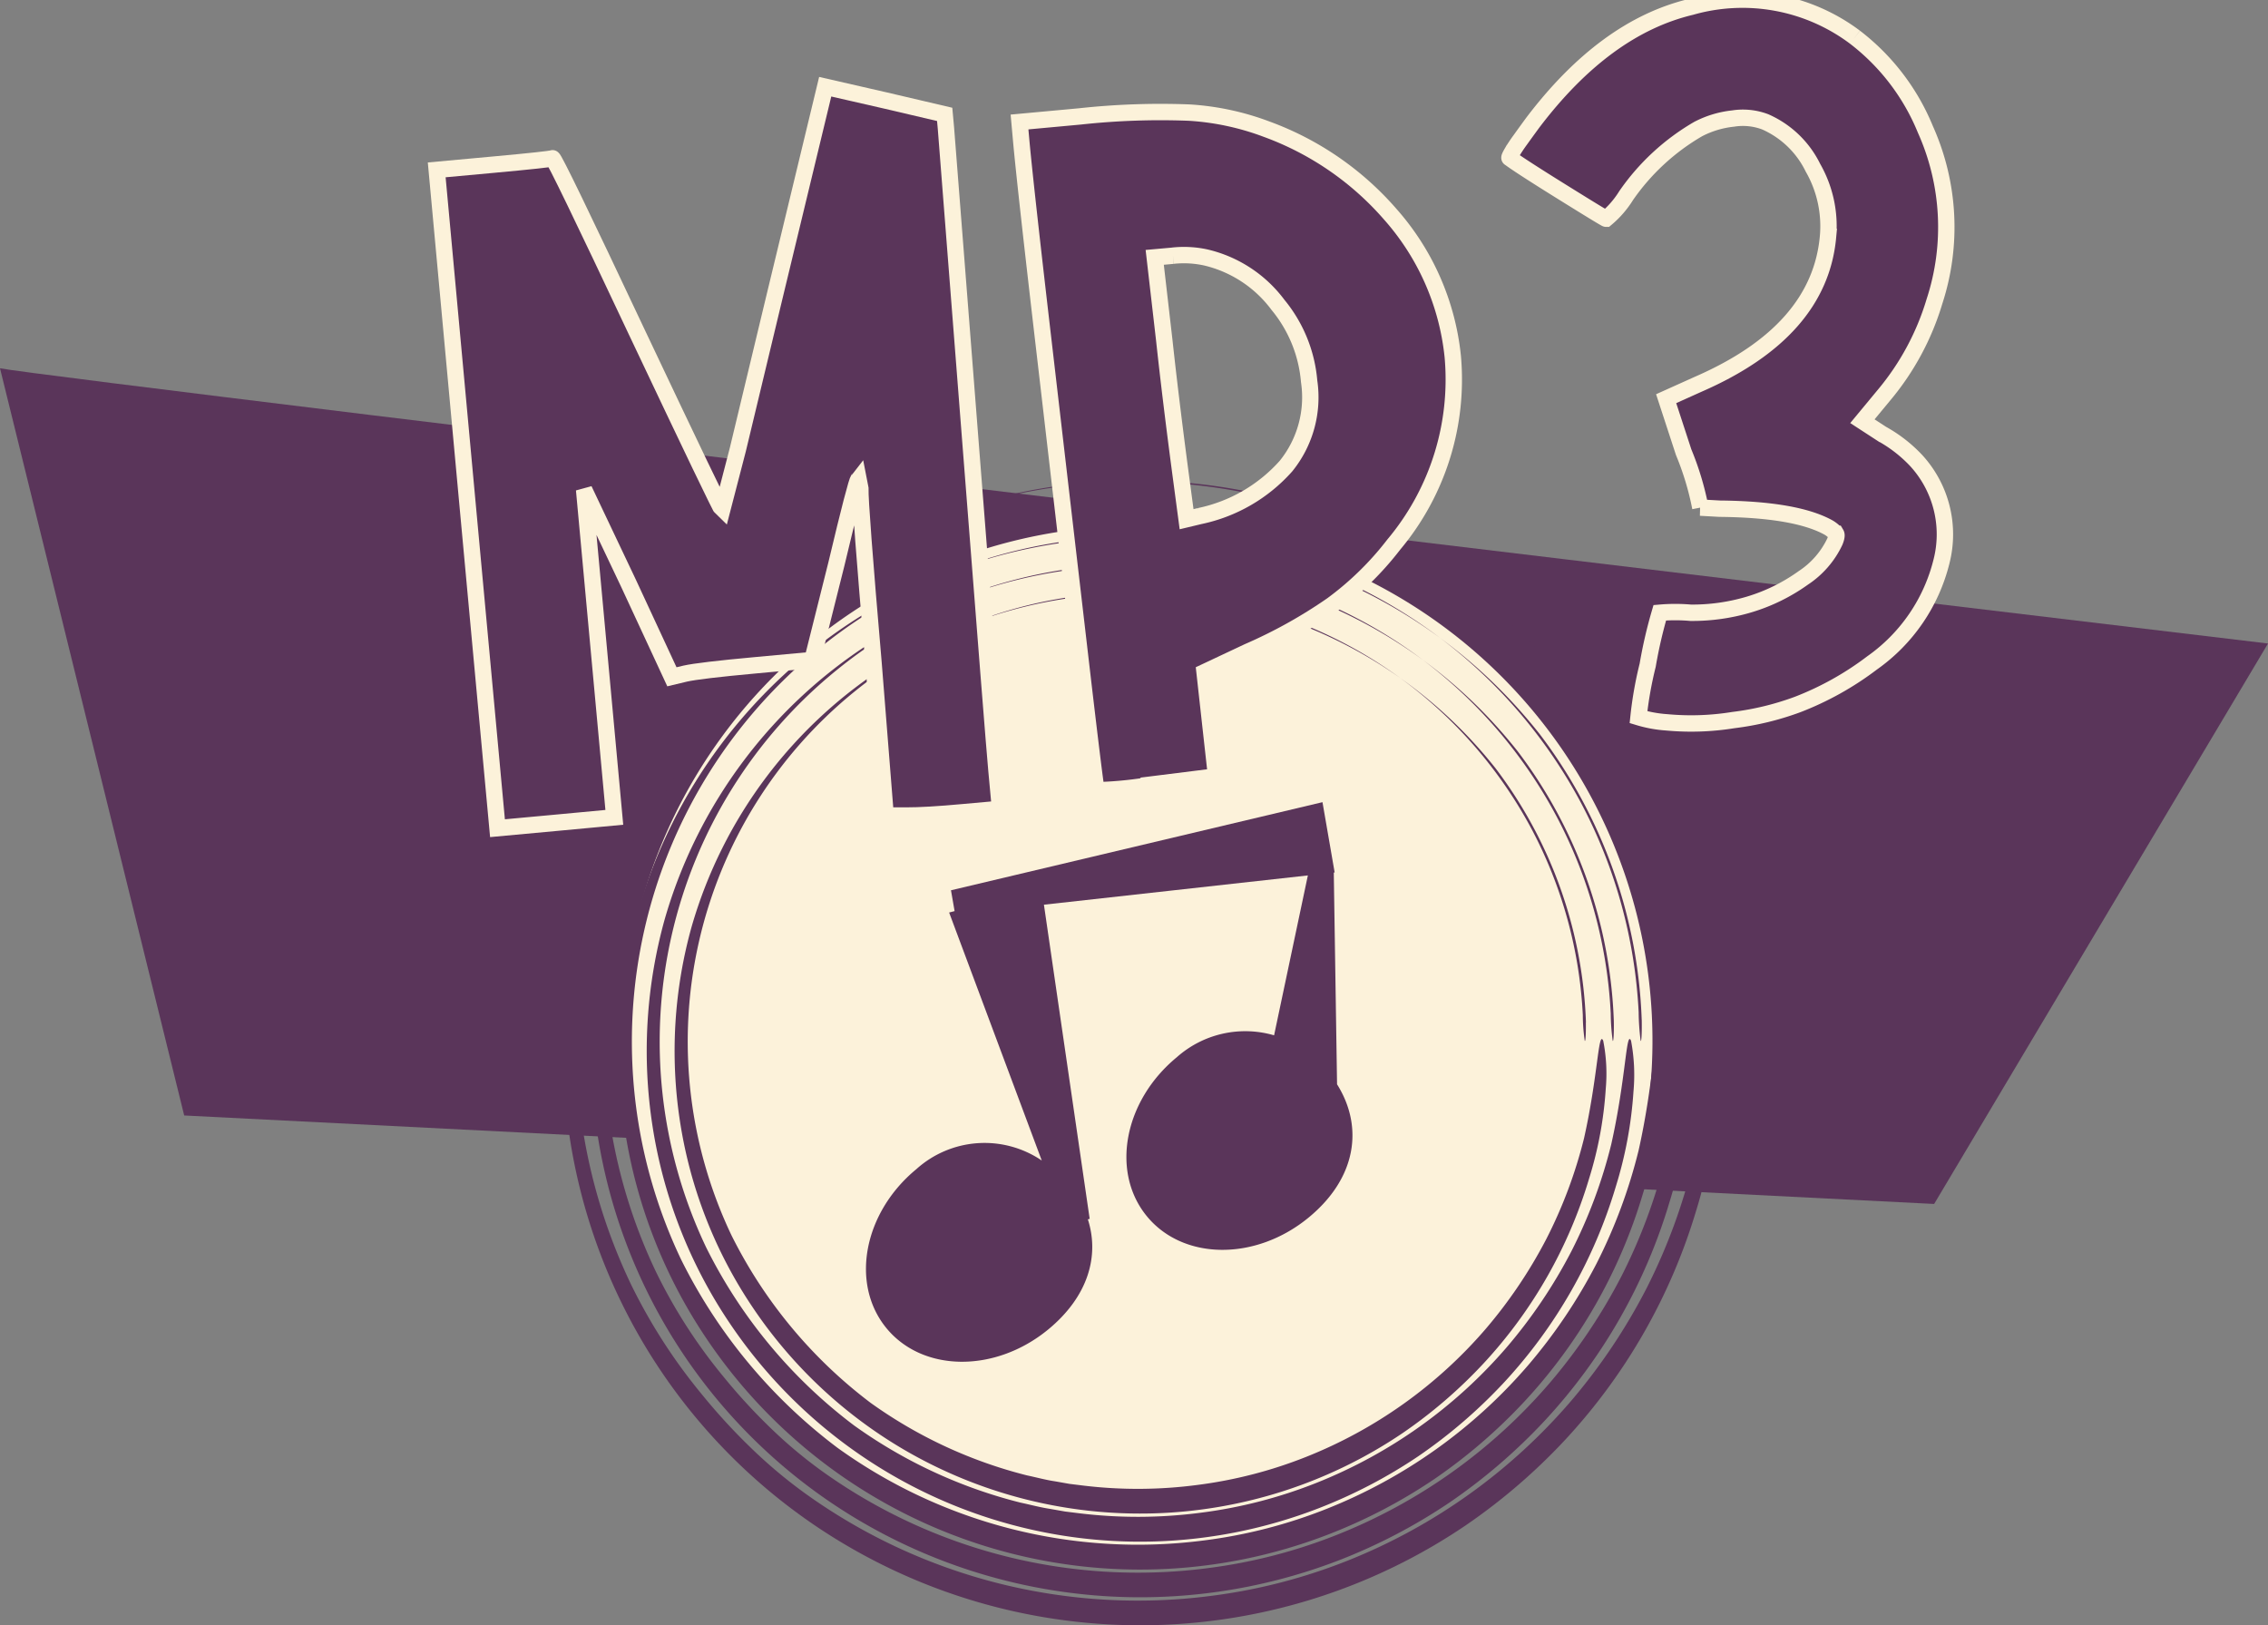<svg xmlns="http://www.w3.org/2000/svg" xmlns:xlink="http://www.w3.org/1999/xlink" viewBox="0 0 138.454 99.199">
  <rect x="0" y="0" width="138.454" height="99.199" fill="#808080" stroke="none"/>
  <defs>
    <style>
      .cls-1, .cls-4 {
        fill: #5A355A;
      }
      .cls-2 {
        clip-path: url(#clip-path);
      }
      .cls-3 {
        fill: #FCF2DA;
      }
      .cls-4 {
        stroke: #FCF2DA;
      }
    </style>
    <clipPath id="clip-path">
      <rect class="cls-1" width="138.454" height="99.199" />
    </clipPath>
  </defs>
  <g transform="translate(-1519 -1240.282)">
    <g transform="translate(1519 1240.282)">
      <g class="cls-2" transform="translate(0 0)">
        <path class="cls-1" d="M0,14.943c2.812.6,138.455,16.8,138.455,16.8L118.073,65.952l-106.828-5.4Z" transform="translate(0 7.536)" />
        <path class="cls-3" d="M88.135,52.769A31.435,31.435,0,1,1,56.7,21.334,31.434,31.434,0,0,1,88.135,52.769" transform="translate(12.743 10.759)" />
        <path class="cls-1" d="M83.009,50.353a27.214,27.214,0,0,0-5.521-15.516,28.125,28.125,0,0,0-49.069,9.653A28.242,28.242,0,0,0,27.7,56.377a27.87,27.87,0,0,0,4.448,11.379,28.41,28.41,0,0,0,9.082,8.588,28.591,28.591,0,0,0,30.591-.927,29.542,29.542,0,0,0,4.946-4.26A28.6,28.6,0,0,0,83.2,59.888,23.378,23.378,0,0,0,84.218,54.4a10.326,10.326,0,0,0-.155-2.929c-.3-.683-.314,2.132-1.17,5.95a28.6,28.6,0,0,1-2.309,6.163A29.092,29.092,0,0,1,76.855,69.1a28.207,28.207,0,0,1-10.941,7.777,27.277,27.277,0,0,1-6.637,1.709,27.8,27.8,0,0,1-6.937.039l-.867-.107-.86-.152c-.578-.084-1.14-.242-1.712-.361a28.2,28.2,0,0,1-9.557-4.429,29.024,29.024,0,0,1-8.5-10.234,27.506,27.506,0,0,1,7.525-33.192A27.046,27.046,0,0,1,49.28,24.808,27.807,27.807,0,0,1,61.318,24.7a27.327,27.327,0,0,1,18.4,13.9,27.084,27.084,0,0,1,3.1,11.31,11.036,11.036,0,0,0,.117,1.566c.047.074.077-.376.069-1.121" transform="translate(13.808 12.055)" />
        <path class="cls-1" d="M85.283,50.856a28.911,28.911,0,0,0-5.868-16.48A29.83,29.83,0,0,0,27.339,44.638a29.959,29.959,0,0,0-.743,12.6A29.6,29.6,0,0,0,31.322,69.3,30.187,30.187,0,0,0,67.243,80.587,30.74,30.74,0,0,0,73.352,77.4a31.291,31.291,0,0,0,5.237-4.509A30.323,30.323,0,0,0,85.4,60.956a25.044,25.044,0,0,0,1.082-5.811,11.232,11.232,0,0,0-.147-3.1c-.3-.722-.3,2.257-1.208,6.312A30.324,30.324,0,0,1,82.688,64.9a30.864,30.864,0,0,1-3.952,5.861A29.909,29.909,0,0,1,67.124,79.03a28.994,28.994,0,0,1-7.051,1.82,29.57,29.57,0,0,1-7.365.042l-.921-.114-.915-.161c-.612-.092-1.211-.257-1.819-.385A29.906,29.906,0,0,1,38.9,75.522a30.729,30.729,0,0,1-9.028-10.867A29.211,29.211,0,0,1,37.862,29.4a28.718,28.718,0,0,1,11.6-5.68A29.482,29.482,0,0,1,62.24,23.6,29.02,29.02,0,0,1,81.795,38.364a28.772,28.772,0,0,1,3.3,12.018,12.84,12.84,0,0,0,.119,1.662c.048.078.08-.4.069-1.188" transform="translate(13.236 11.484)" />
        <path class="cls-1" d="M87.557,51.359a30.631,30.631,0,0,0-6.216-17.446A31.533,31.533,0,0,0,26.26,44.788,31.643,31.643,0,0,0,25.488,58.1a31.265,31.265,0,0,0,5.006,12.739A31.89,31.89,0,0,0,68.428,82.749a32.376,32.376,0,0,0,6.451-3.368,32.879,32.879,0,0,0,5.528-4.758,32,32,0,0,0,7.2-12.6,26.632,26.632,0,0,0,1.148-6.136,12.314,12.314,0,0,0-.138-3.272c-.3-.764-.29,2.381-1.246,6.673a32.192,32.192,0,0,1-2.575,6.93,32.518,32.518,0,0,1-4.175,6.205,31.61,31.61,0,0,1-12.283,8.757,30.613,30.613,0,0,1-7.466,1.929,31.375,31.375,0,0,1-22.407-5.646,32.406,32.406,0,0,1-9.553-11.5,30.918,30.918,0,0,1,8.45-37.314,30.442,30.442,0,0,1,12.277-6.014A31.171,31.171,0,0,1,63.163,22.5,30.738,30.738,0,0,1,83.869,38.132a30.491,30.491,0,0,1,3.5,12.727,14.8,14.8,0,0,0,.122,1.759c.048.083.08-.423.068-1.258" transform="translate(12.665 10.912)" />
        <path class="cls-1" d="M89.832,51.862a32.328,32.328,0,0,0-6.563-18.41A33.237,33.237,0,0,0,25.18,44.937a33.32,33.32,0,0,0,15.2,37.542,33.731,33.731,0,0,0,29.235,2.43,34.088,34.088,0,0,0,6.792-3.546,34.646,34.646,0,0,0,5.819-5.008,33.729,33.729,0,0,0,7.58-13.262,28.291,28.291,0,0,0,1.213-6.463,13.292,13.292,0,0,0-.129-3.443c-.3-.8-.278,2.506-1.285,7.036A33.755,33.755,0,0,1,86.9,67.539a34.251,34.251,0,0,1-4.4,6.548,33.3,33.3,0,0,1-12.954,9.246,32.341,32.341,0,0,1-7.881,2.04,33.087,33.087,0,0,1-23.644-5.966,28.24,28.24,0,0,1-3.09-2.6A35.257,35.257,0,0,1,32.079,73.7a32.146,32.146,0,0,1-4.134-6.424A32.617,32.617,0,0,1,36.856,27.9a32.139,32.139,0,0,1,12.957-6.35,32.882,32.882,0,0,1,14.273-.141A32.44,32.44,0,0,1,85.943,37.9a32.194,32.194,0,0,1,3.7,13.435,16.98,16.98,0,0,0,.125,1.855c.048.087.08-.445.066-1.325" transform="translate(12.094 10.341)" />
        <path class="cls-1" d="M92.106,52.365A34.044,34.044,0,0,0,85.2,32.989a34.941,34.941,0,0,0-61.1,12.1,35.024,35.024,0,0,0,16,39.438,35.408,35.408,0,0,0,37.837-1.179,36.286,36.286,0,0,0,6.111-5.256,35.445,35.445,0,0,0,7.964-13.929,30.025,30.025,0,0,0,1.279-6.786,14.4,14.4,0,0,0-.122-3.615c-.065-.184-.122-.15-.187.129a13.562,13.562,0,0,0-.2,1.464,54.824,54.824,0,0,1-.94,5.8A35.538,35.538,0,0,1,89,68.856a35.976,35.976,0,0,1-4.618,6.893,35.038,35.038,0,0,1-13.623,9.736,34.147,34.147,0,0,1-8.3,2.15,34.779,34.779,0,0,1-24.879-6.285,29.8,29.8,0,0,1-3.254-2.738,36.724,36.724,0,0,1-3-3.269,33.91,33.91,0,0,1-4.349-6.761,34.321,34.321,0,0,1,9.375-41.436,33.862,33.862,0,0,1,13.638-6.685,34.586,34.586,0,0,1,15.018-.15A34.14,34.14,0,0,1,88.016,37.665a33.869,33.869,0,0,1,3.9,14.142,19.387,19.387,0,0,0,.128,1.953,4.243,4.243,0,0,0,.065-1.395" transform="translate(11.522 9.77)" />
        <path class="cls-4" d="M41.438,3.519l3.677.841,3.616.847.075.818q.029.293,1.476,18.885t1.611,20.351L52.11,47.6l-2.223.2q-2.281.21-3.52.206l-1.238,0-.74-9.31q-.833-9.656-.806-10.661l-.113-.579q-.158.192-1.349,5.2l-1.467,5.856-3.449.319q-3.45.316-4.319.513l-.806.193-2.651-5.712-2.709-5.709.922,10,.922,10L25,48.449l-3.568.329L19.572,28.657,17.722,8.595l3.451-.317q3.452-.318,3.622-.391.111-.07,5.17,10.672,5.055,10.68,5.184,10.789l.957-3.687q.9-3.741,2.216-9.229Z" transform="translate(8.938 1.774)" />
        <path class="cls-4" d="M41.372,5.157l3.686-.34a45.46,45.46,0,0,1,6.673-.233,16.16,16.16,0,0,1,4.724,1.011,18.329,18.329,0,0,1,7.556,5.2,15.456,15.456,0,0,1,3.809,8.674,15.678,15.678,0,0,1-3.6,11.481,18.761,18.761,0,0,1-3.762,3.68,29.74,29.74,0,0,1-5.133,2.858l-2.657,1.25.349,3.152.357,3.213-3.558.444a23.31,23.31,0,0,1-3.738.4q-.063-.052-1.062-8.632T42.888,19.027q-1.133-9.719-1.4-12.585Zm9.366,8.163-1.112.1.585,5.079q.393,3.617.972,7.988l.388,2.915.808-.193a9.7,9.7,0,0,0,5.262-3.051,6.668,6.668,0,0,0,1.411-5.176,8.429,8.429,0,0,0-1.9-4.66,7.683,7.683,0,0,0-4.4-2.894,6.257,6.257,0,0,0-2.014-.11" transform="translate(20.866 2.289)" />
        <path class="cls-4" d="M82.352,2.273a13.55,13.55,0,0,1,4.293,5.622A14.574,14.574,0,0,1,87.2,18.4a16.073,16.073,0,0,1-3.073,5.71l-1.325,1.6,1.191.775a8.543,8.543,0,0,1,2.1,1.635,6.664,6.664,0,0,1,1.539,6.141,10.716,10.716,0,0,1-4.236,6.2A18.56,18.56,0,0,1,78.851,43a17.291,17.291,0,0,1-3.923.952,16.1,16.1,0,0,1-4.057.14,7.689,7.689,0,0,1-1.738-.316,23,23,0,0,1,.561-3.174,28.361,28.361,0,0,1,.739-3.2,10.9,10.9,0,0,1,1.888,0,12.116,12.116,0,0,0,3.55-.5A11.175,11.175,0,0,0,79.2,35.269a5.417,5.417,0,0,0,1.92-2.211c.1-.245.122-.4.075-.478a1.95,1.95,0,0,0-.447-.372q-1.992-1.112-6.655-1.158l-1.185-.066a17.556,17.556,0,0,0-1.02-3.386l-1.067-3.263,1.981-.891q7.372-3.218,7.9-8.988a7.176,7.176,0,0,0-.921-4.22,5.875,5.875,0,0,0-2.914-2.8,3.845,3.845,0,0,0-1.963-.2,5.971,5.971,0,0,0-2.124.639,13.715,13.715,0,0,0-4.4,4.062,5.837,5.837,0,0,1-1.226,1.413q-.056,0-2.655-1.616t-3.23-2.088c-.039,0,0-.1.119-.307a9.183,9.183,0,0,1,.517-.785c.227-.316.478-.663.758-1.046Q67.08,1.676,72.331.422a11.441,11.441,0,0,1,10.02,1.85" transform="translate(30.892 0)" />
        <path class="cls-1" d="M63.9,49.777l-.2-12.933.053-.006-.743-4.289L40.331,37.927l.221,1.271-.334.086,5.655,15.138a6.218,6.218,0,0,0-7.657.528c-3.23,2.661-4.045,7.007-1.822,9.708s6.646,2.733,9.876.074c2.419-1.993,3.141-4.468,2.417-6.72l.111-.029L46.005,38.807,62.118,37.02l-2.062,9.76a6.29,6.29,0,0,0-5.941,1.339c-3.23,2.66-4.045,7.006-1.822,9.708s6.646,2.733,9.876.072c2.936-2.419,3.352-5.544,1.735-8.122" transform="translate(17.723 16.415)" />
      </g>
    </g>
  </g>
</svg>
